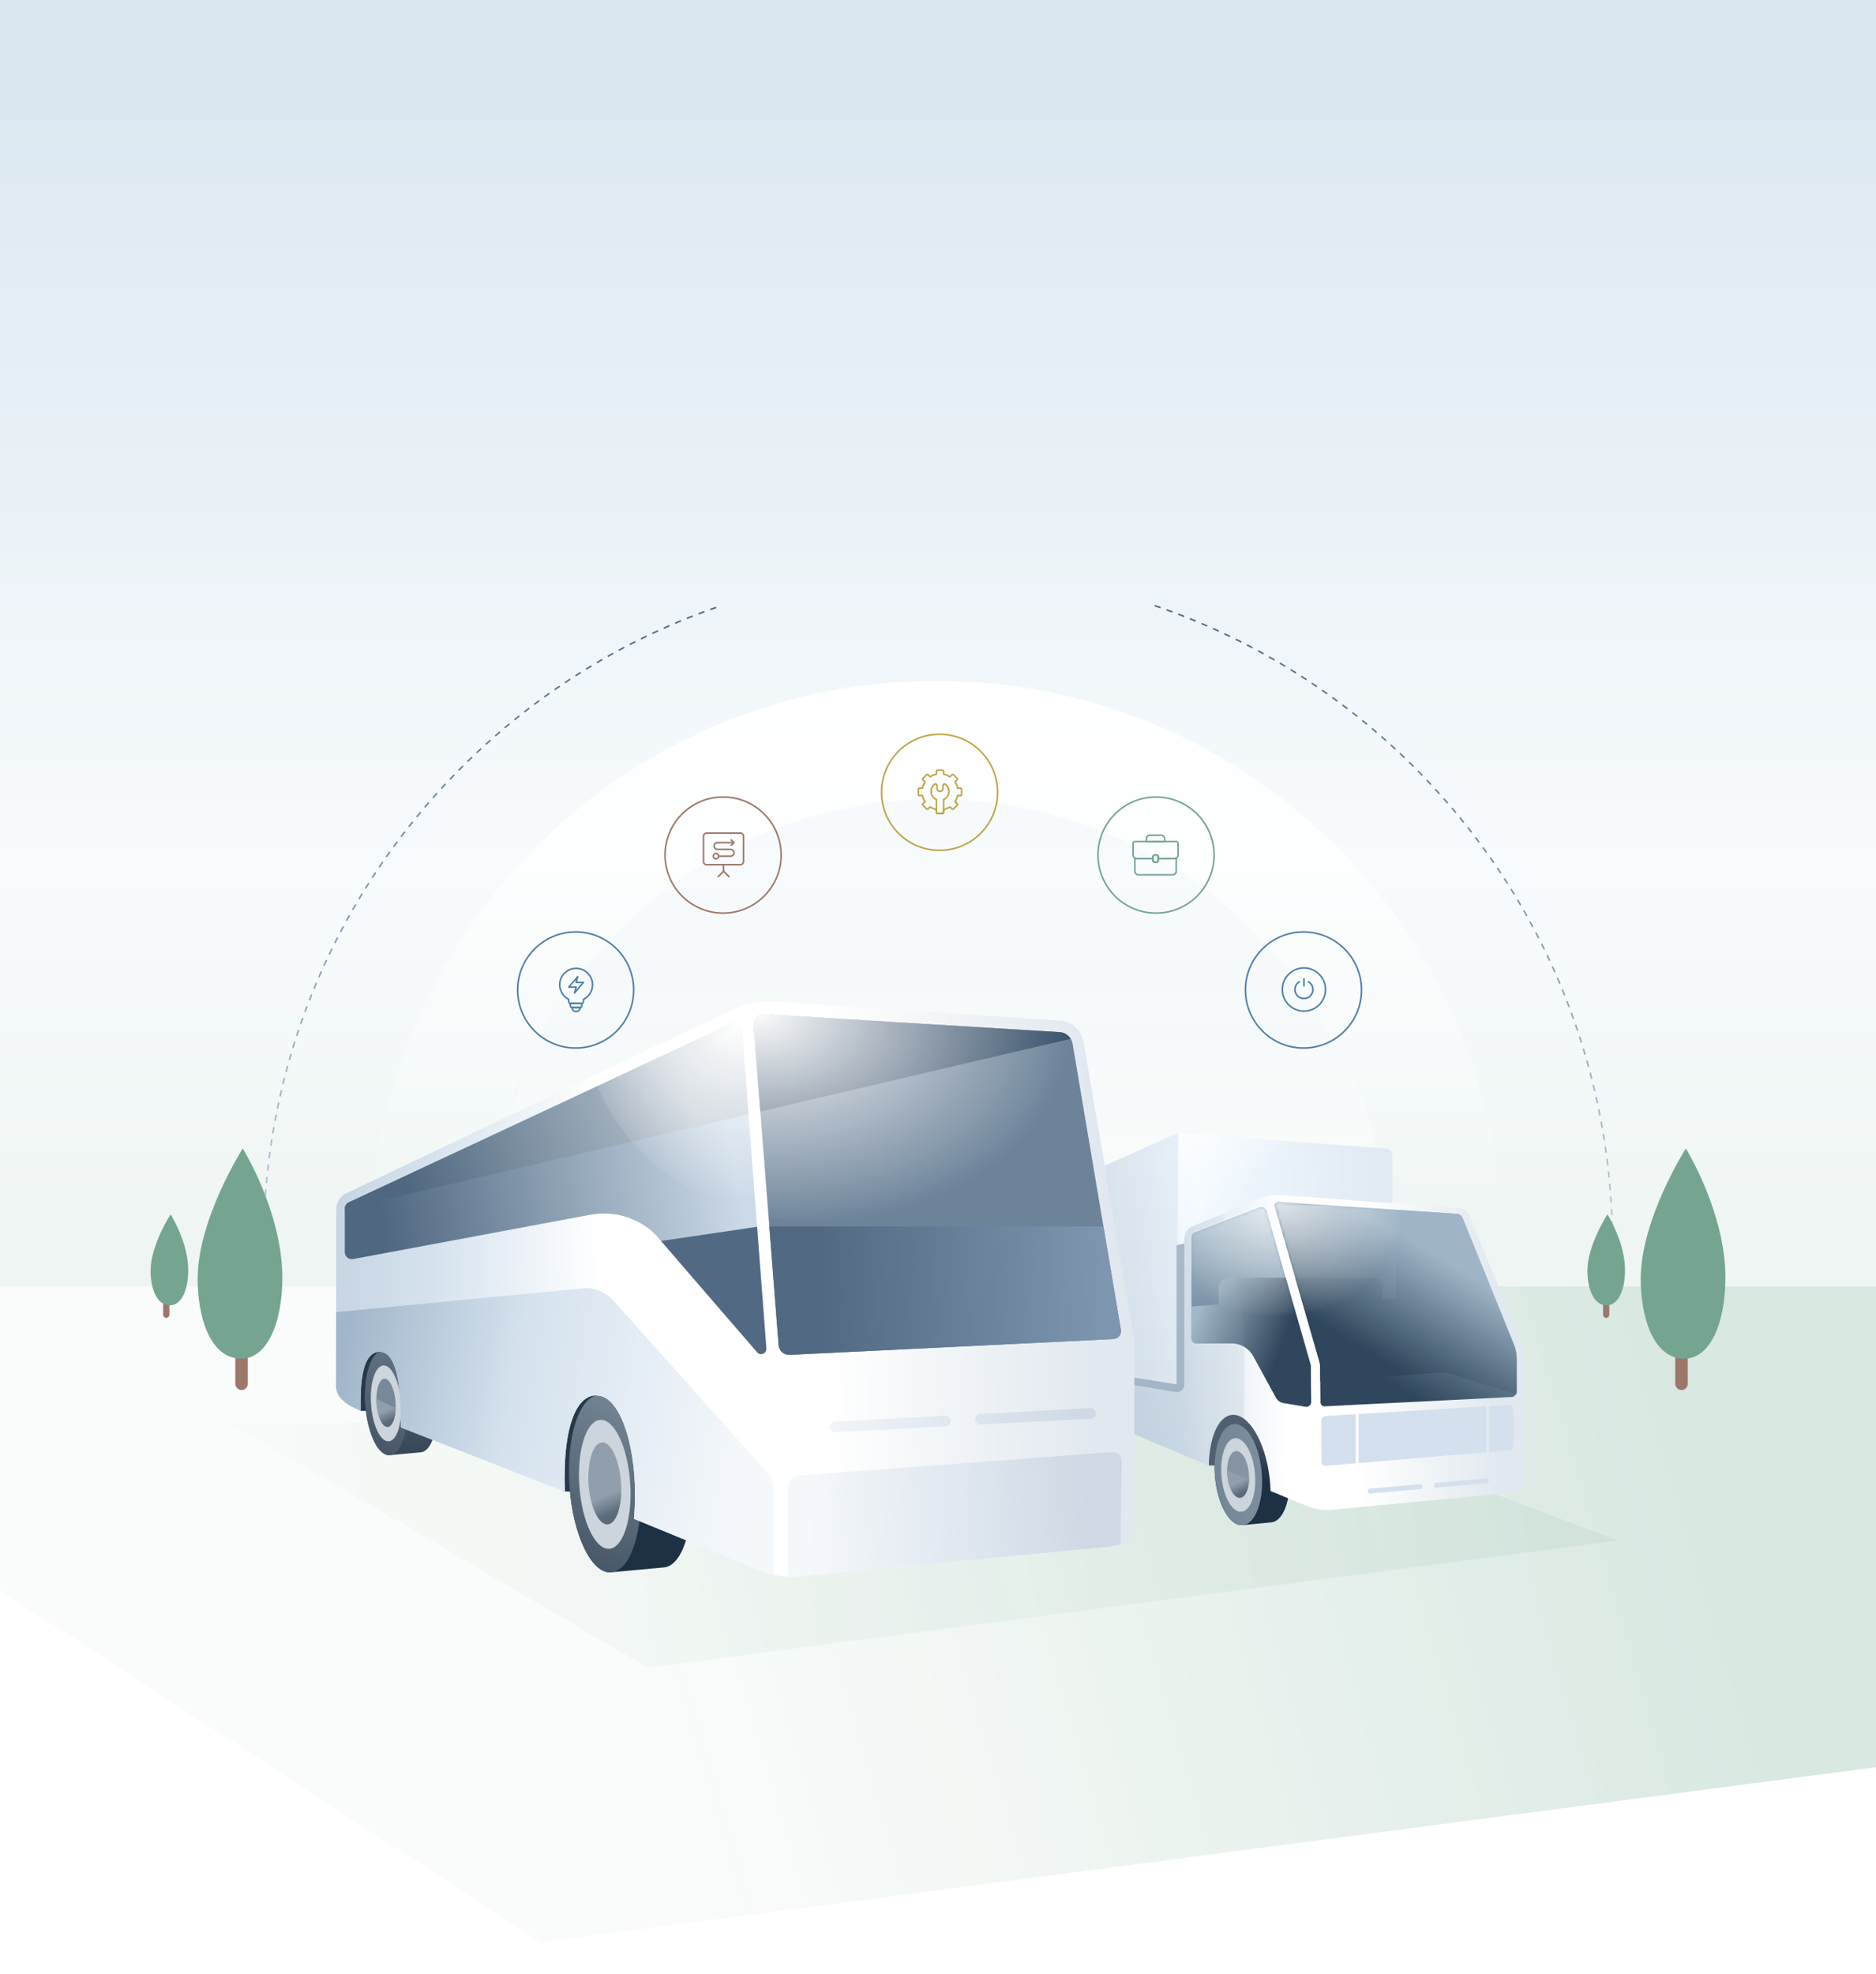 <?xml version="1.0" encoding="UTF-8"?>
<svg width="598px" height="629px" viewBox="0 0 598 629" version="1.1" xmlns="http://www.w3.org/2000/svg" xmlns:xlink="http://www.w3.org/1999/xlink">
    <title>ti-illustration-hero-mobile-fr</title>
    <defs>
        <linearGradient x1="31.499%" y1="51.459%" x2="90.137%" y2="44.65%" id="linearGradient-1">
            <stop stop-color="#F1F6F4" stop-opacity="0.795" offset="0%"></stop>
            <stop stop-color="#ABCDBE" offset="100%"></stop>
        </linearGradient>
        <filter x="0.0%" y="0.0%" width="100.0%" height="100.0%" filterUnits="objectBoundingBox" id="filter-2">
            <feGaussianBlur stdDeviation="0" in="SourceGraphic"></feGaussianBlur>
        </filter>
        <linearGradient x1="2.68%" y1="50.14%" x2="141.497%" y2="47.314%" id="linearGradient-3">
            <stop stop-color="#F1F6F4" stop-opacity="0.795" offset="0%"></stop>
            <stop stop-color="#ABCDBE" offset="100%"></stop>
        </linearGradient>
        <filter x="0.0%" y="0.0%" width="100.0%" height="100.0%" filterUnits="objectBoundingBox" id="filter-4">
            <feGaussianBlur stdDeviation="0" in="SourceGraphic"></feGaussianBlur>
        </filter>
        <linearGradient x1="50%" y1="8.862%" x2="50%" y2="97.056%" id="linearGradient-5">
            <stop stop-color="#DCE8F1" offset="0%"></stop>
            <stop stop-color="#F8FBFD" offset="65.777%"></stop>
            <stop stop-color="#EFF5F3" offset="100%"></stop>
        </linearGradient>
        <linearGradient x1="50.764%" y1="1.996%" x2="50.764%" y2="45.857%" id="linearGradient-6">
            <stop stop-color="#FFFFFF" offset="0%"></stop>
            <stop stop-color="#FFFFFF" stop-opacity="0" offset="100%"></stop>
        </linearGradient>
        <linearGradient x1="50%" y1="0%" x2="50%" y2="100%" id="linearGradient-7">
            <stop stop-color="#516982" offset="0%"></stop>
            <stop stop-color="#B9CADB" offset="100%"></stop>
        </linearGradient>
        <linearGradient x1="50.728%" y1="125.971%" x2="50.728%" y2="35.544%" id="linearGradient-8">
            <stop stop-color="#FFFFFF" offset="0%"></stop>
            <stop stop-color="#FFFFFF" stop-opacity="0" offset="100%"></stop>
        </linearGradient>
        <linearGradient x1="1.988%" y1="50%" x2="100%" y2="50.847%" id="linearGradient-9">
            <stop stop-color="#E1EAF3" offset="0%"></stop>
            <stop stop-color="#F0F8FF" offset="48.661%"></stop>
            <stop stop-color="#C9D6E3" offset="100%"></stop>
        </linearGradient>
        <linearGradient x1="55.366%" y1="53.366%" x2="122.795%" y2="21.111%" id="linearGradient-10">
            <stop stop-color="#FFFFFF" stop-opacity="0" offset="0%"></stop>
            <stop stop-color="#FFFFFF" stop-opacity="0" offset="13.451%"></stop>
            <stop stop-color="#FFFFFF" offset="100%"></stop>
        </linearGradient>
        <linearGradient x1="47.322%" y1="34.78%" x2="50%" y2="65.22%" id="linearGradient-11">
            <stop stop-color="#4B5A6A" offset="0%"></stop>
            <stop stop-color="#1E3043" offset="100%"></stop>
        </linearGradient>
        <linearGradient x1="-2.091%" y1="34.945%" x2="120.241%" y2="37.636%" id="linearGradient-12">
            <stop stop-color="#7E90A0" offset="0%"></stop>
            <stop stop-color="#485767" offset="100%"></stop>
        </linearGradient>
        <linearGradient x1="85.401%" y1="45.776%" x2="-63.414%" y2="53.895%" id="linearGradient-13">
            <stop stop-color="#778898" offset="0%"></stop>
            <stop stop-color="#919EAC" offset="100%"></stop>
        </linearGradient>
        <linearGradient x1="25.962%" y1="78.656%" x2="42.141%" y2="38.261%" id="linearGradient-14">
            <stop stop-color="#5A6A7A" offset="0%"></stop>
            <stop stop-color="#919EAC" offset="100%"></stop>
        </linearGradient>
        <linearGradient x1="25.962%" y1="78.656%" x2="42.141%" y2="38.261%" id="linearGradient-15">
            <stop stop-color="#5A6A7A" offset="0%"></stop>
            <stop stop-color="#919EAC" offset="100%"></stop>
        </linearGradient>
        <linearGradient x1="25.962%" y1="78.656%" x2="42.141%" y2="38.261%" id="linearGradient-16">
            <stop stop-color="#5A6A7A" offset="0%"></stop>
            <stop stop-color="#919EAC" offset="100%"></stop>
        </linearGradient>
        <linearGradient x1="4.866%" y1="50%" x2="97.574%" y2="50.346%" id="linearGradient-17">
            <stop stop-color="#E1E8EF" offset="0%"></stop>
            <stop stop-color="#FFFFFF" offset="28.739%"></stop>
            <stop stop-color="#FFFFFF" offset="44.371%"></stop>
            <stop stop-color="#D5E2EE" offset="67.624%"></stop>
            <stop stop-color="#C0CFDE" offset="100%"></stop>
        </linearGradient>
        <linearGradient x1="50%" y1="0%" x2="48.731%" y2="64.19%" id="linearGradient-18">
            <stop stop-color="#A5BBCB" offset="0%"></stop>
            <stop stop-color="#6C859C" offset="100%"></stop>
        </linearGradient>
        <linearGradient x1="93.027%" y1="20.871%" x2="23.669%" y2="50%" id="linearGradient-19">
            <stop stop-color="#A5BBCB" offset="0%"></stop>
            <stop stop-color="#2F465C" offset="100%"></stop>
        </linearGradient>
        <linearGradient x1="28.82%" y1="29.564%" x2="64.072%" y2="80.065%" id="linearGradient-20">
            <stop stop-color="#9FB5C7" offset="0%"></stop>
            <stop stop-color="#2F465C" offset="100%"></stop>
        </linearGradient>
        <linearGradient x1="28.82%" y1="30.139%" x2="64.072%" y2="79.219%" id="linearGradient-21">
            <stop stop-color="#9FB5C7" offset="0%"></stop>
            <stop stop-color="#2F465C" offset="100%"></stop>
        </linearGradient>
        <linearGradient x1="48.994%" y1="5.835%" x2="50%" y2="100%" id="linearGradient-22">
            <stop stop-color="#BFCCD6" offset="0%"></stop>
            <stop stop-color="#627990" offset="100%"></stop>
        </linearGradient>
        <path d="M54.888,1.752 L75.508,9.762 C76.097,9.991 76.486,10.558 76.486,11.19 L76.486,30.949 C68.923,34.152 60.132,35.987 50.753,35.987 C48.176,35.987 45.643,35.848 43.168,35.581 L52.523,2.926 C52.538,2.874 52.556,2.822 52.575,2.771 C52.933,1.851 53.968,1.395 54.888,1.752 Z M49.271,0.045 C49.881,0.221 50.233,0.857 50.057,1.467 L40.344,35.197 C19.106,31.966 2.694,19.162 0,3.263 L48.877,0.003 C49.01,-0.006 49.143,0.008 49.271,0.045 Z" id="path-23"></path>
        <radialGradient cx="51.253%" cy="61.237%" fx="51.253%" fy="61.237%" r="37.24%" gradientTransform="translate(0.512, 0.612), scale(1, 1), rotate(90), translate(-0.512, -0.612)" id="radialGradient-25">
            <stop stop-color="#FFFFFF" offset="0%"></stop>
            <stop stop-color="#FFFFFF" stop-opacity="0" offset="100%"></stop>
        </radialGradient>
        <linearGradient x1="47.322%" y1="27.056%" x2="50%" y2="72.944%" id="linearGradient-26">
            <stop stop-color="#4B5A6A" offset="0%"></stop>
            <stop stop-color="#1E3043" offset="100%"></stop>
        </linearGradient>
        <linearGradient x1="-7.379%" y1="11.696%" x2="40.599%" y2="82.06%" id="linearGradient-27">
            <stop stop-color="#7E90A0" offset="0%"></stop>
            <stop stop-color="#485767" offset="100%"></stop>
        </linearGradient>
        <linearGradient x1="85.401%" y1="43.568%" x2="33.647%" y2="53.856%" id="linearGradient-28">
            <stop stop-color="#778898" offset="0%"></stop>
            <stop stop-color="#919EAC" offset="100%"></stop>
        </linearGradient>
        <linearGradient x1="32.563%" y1="78.656%" x2="44.299%" y2="38.261%" id="linearGradient-29">
            <stop stop-color="#5A6A7A" offset="0%"></stop>
            <stop stop-color="#919EAC" offset="100%"></stop>
        </linearGradient>
        <linearGradient x1="32.563%" y1="78.656%" x2="44.299%" y2="38.261%" id="linearGradient-30">
            <stop stop-color="#5A6A7A" offset="0%"></stop>
            <stop stop-color="#919EAC" offset="100%"></stop>
        </linearGradient>
        <linearGradient x1="4.866%" y1="50%" x2="106.291%" y2="50.986%" id="linearGradient-31">
            <stop stop-color="#E1E8EF" offset="0%"></stop>
            <stop stop-color="#FFFFFF" offset="33.321%"></stop>
            <stop stop-color="#FFFFFF" offset="61.092%"></stop>
            <stop stop-color="#D5E2EE" offset="82.259%"></stop>
            <stop stop-color="#C0CFDE" offset="100%"></stop>
        </linearGradient>
        <linearGradient x1="4.128%" y1="48.03%" x2="85.159%" y2="48.978%" id="linearGradient-32">
            <stop stop-color="#7E96B0" offset="0%"></stop>
            <stop stop-color="#516982" offset="100%"></stop>
        </linearGradient>
        <radialGradient cx="100%" cy="-2.378%" fx="100%" fy="-2.378%" r="103.295%" gradientTransform="translate(1, -0.024), scale(0.633, 1), rotate(82.36), scale(1, 1.483), translate(-1, 0.024)" id="radialGradient-33">
            <stop stop-color="#FFFFFF" offset="0%"></stop>
            <stop stop-color="#FFFFFF" stop-opacity="0" offset="100%"></stop>
        </radialGradient>
        <linearGradient x1="91.893%" y1="56.495%" x2="6.917%" y2="45.34%" id="linearGradient-34">
            <stop stop-color="#4F6780" offset="0%"></stop>
            <stop stop-color="#CCDAE8" offset="100%"></stop>
        </linearGradient>
        <linearGradient x1="90.292%" y1="58.436%" x2="13.611%" y2="45.458%" id="linearGradient-35">
            <stop stop-color="#4F6780" offset="0%"></stop>
            <stop stop-color="#BBC6D0" offset="100%"></stop>
        </linearGradient>
        <radialGradient cx="11.319%" cy="0%" fx="11.319%" fy="0%" r="112.073%" gradientTransform="translate(0.113, 0), scale(1, 0.836), rotate(86.136), translate(-0.113, -0)" id="radialGradient-36">
            <stop stop-color="#FFFFFF" offset="0%"></stop>
            <stop stop-color="#FFFFFF" stop-opacity="0" offset="100%"></stop>
        </radialGradient>
        <linearGradient x1="4.202%" y1="50%" x2="100%" y2="39.196%" id="linearGradient-37">
            <stop stop-color="#F5F8FB" offset="0%"></stop>
            <stop stop-color="#D5E2EE" offset="58.328%"></stop>
            <stop stop-color="#A2B6CB" offset="100%"></stop>
        </linearGradient>
        <linearGradient x1="9.971%" y1="51.868%" x2="95.139%" y2="54.886%" id="linearGradient-38">
            <stop stop-color="#CED9E5" offset="0%"></stop>
            <stop stop-color="#F5F8FB" offset="100%"></stop>
        </linearGradient>
    </defs>
    <g id="ti-illustration-hero-mobile-fr" stroke="none" stroke-width="1" fill="none" fill-rule="evenodd">
        <polygon id="Path" fill="url(#linearGradient-1)" opacity="0.674" filter="url(#filter-2)" points="598 381.748 599.224 563.021 172.478 619.002 -5.68434189e-14 506.814 -5.68434189e-14 381.75"></polygon>
        <polygon id="Path" fill="url(#linearGradient-3)" opacity="0.674" style="mix-blend-mode: multiply;" filter="url(#filter-4)" points="416.418 453.489 515.731 490.945 206.443 531.489 73.448 453.503"></polygon>
        <polygon id="ciel" fill="url(#linearGradient-5)" points="0 0.002 598 0.002 598 410.002 0 410.002"></polygon>
        <g id="circles" transform="translate(84, 182)" fill-rule="nonzero">
            <path d="M214.5,35 C314.187,35 395,115.813 395,215.5 C395,315.187 314.187,396 214.5,396 C114.813,396 34,315.187 34,215.5 C34,115.813 114.813,35 214.5,35 Z M214.27,72.758 C135.308,72.758 71.297,136.769 71.297,215.73 C71.297,294.692 135.308,358.703 214.27,358.703 C293.231,358.703 357.242,294.692 357.242,215.73 C357.242,136.769 293.231,72.758 214.27,72.758 Z" id="anneau" fill="url(#linearGradient-6)"></path>
            <path d="M284.061,11 C368.925,39.813 430,120.263 430,215 M0,215 C0,120.434 60.855,40.104 145.479,11.157" id="Shape" stroke="url(#linearGradient-7)" stroke-width="0.5" stroke-dasharray="2,2"></path>
            <path d="M215,72 C136.023,72 72,136.023 72,215 L358,215 C358,136.023 293.977,72 215,72 Z" id="petit-cercle" fill="url(#linearGradient-8)"></path>
        </g>
        <g id="icons" transform="translate(165, 234)" stroke-width="0.5">
            <circle id="Oval" stroke="#507EAA" cx="250.5" cy="81.5" r="18.5"></circle>
            <g id="Group-16-Copy" transform="translate(243.76, 74.473)" stroke="#507EAA" stroke-linecap="round" stroke-linejoin="round">
                <path d="M13.767,6.884 C13.767,10.686 10.686,13.767 6.884,13.767 C3.082,13.767 0,10.686 0,6.884 C0,3.082 3.082,0 6.884,0 C10.686,0 13.767,3.082 13.767,6.884 Z" id="Stroke-147"></path>
                <path d="M6.884,5.739 C6.882,5.739 6.881,5.738 6.881,5.736 L6.881,3.442 C6.881,3.439 6.887,3.439 6.887,3.442 L6.887,5.736 C6.887,5.738 6.885,5.739 6.884,5.739 Z" id="Stroke-148"></path>
                <path d="M6.884,9.755 C5.3,9.755 4.013,8.467 4.013,6.884 C4.013,6.371 4.15,5.868 4.409,5.429 C4.661,5.003 5.021,4.647 5.449,4.399 C5.45,4.398 5.452,4.399 5.453,4.4 C5.454,4.402 5.454,4.404 5.452,4.404 C5.024,4.652 4.665,5.007 4.414,5.432 C4.155,5.87 4.018,6.372 4.018,6.884 C4.018,8.464 5.304,9.749 6.884,9.749 C8.464,9.749 9.749,8.464 9.749,6.884 C9.749,6.372 9.612,5.87 9.353,5.432 C9.102,5.007 8.743,4.652 8.315,4.404 C8.314,4.404 8.313,4.402 8.314,4.4 C8.315,4.399 8.317,4.398 8.318,4.399 C8.747,4.647 9.107,5.003 9.358,5.429 C9.618,5.868 9.755,6.371 9.755,6.884 C9.755,8.467 8.467,9.755 6.884,9.755 Z" id="Stroke-149"></path>
            </g>
            <circle id="Oval" stroke="#75A591" cx="203.5" cy="38.5" r="18.5"></circle>
            <g id="Group-20" transform="translate(196.186, 32.18)" stroke="#75A591" stroke-linecap="round" stroke-linejoin="round">
                <path d="M10.087,2.008 L10.087,1.147 C10.087,0.514 9.573,0 8.939,0 L5.402,0 C4.768,0 4.255,0.514 4.255,1.147 L4.255,2.008 L10.087,2.008 Z" id="Stroke-61"></path>
                <path d="M13.468,7.421 C13.442,7.427 13.416,7.433 13.389,7.438 C13.325,7.449 13.261,7.458 13.194,7.458 L8.031,7.458 L8.031,8.031 C8.031,8.347 7.773,8.605 7.457,8.605 L6.884,8.605 C6.568,8.605 6.31,8.347 6.31,8.031 L6.31,7.458 L1.147,7.458 C1.08,7.458 1.016,7.449 0.953,7.438 C0.926,7.433 0.899,7.427 0.873,7.421 C0.844,7.413 0.816,7.404 0.788,7.394 C0.713,7.369 0.641,7.338 0.574,7.298 L0.574,11.473 C0.574,12.107 1.087,12.62 1.721,12.62 L12.62,12.62 C13.254,12.62 13.767,12.107 13.767,11.473 L13.767,7.298 C13.7,7.338 13.628,7.369 13.553,7.394 C13.525,7.404 13.497,7.413 13.468,7.421 Z" id="Stroke-62"></path>
                <path d="M13.767,2.008 L0.574,2.008 C0.257,2.008 0,2.265 0,2.581 L0,6.31 C0,6.734 0.232,7.099 0.574,7.298 C0.641,7.338 0.714,7.369 0.788,7.394 C0.816,7.404 0.844,7.414 0.873,7.421 C0.899,7.428 0.926,7.433 0.953,7.438 C1.016,7.449 1.081,7.457 1.147,7.457 L6.31,7.457 L6.31,6.884 C6.31,6.568 6.568,6.31 6.884,6.31 L7.457,6.31 C7.773,6.31 8.031,6.568 8.031,6.884 L8.031,7.457 L13.194,7.457 C13.26,7.457 13.325,7.449 13.389,7.438 C13.415,7.433 13.442,7.428 13.468,7.421 C13.497,7.414 13.525,7.404 13.553,7.394 C13.628,7.369 13.7,7.338 13.767,7.298 C14.109,7.099 14.341,6.734 14.341,6.31 L14.341,2.581 C14.341,2.265 14.084,2.008 13.767,2.008 Z" id="Stroke-63"></path>
                <path d="M7.457,8.605 L6.884,8.605 C6.568,8.605 6.31,8.347 6.31,8.031 L6.31,6.884 C6.31,6.568 6.568,6.31 6.884,6.31 L7.457,6.31 C7.773,6.31 8.031,6.568 8.031,6.884 L8.031,8.031 C8.031,8.347 7.773,8.605 7.457,8.605 Z" id="Stroke-64"></path>
            </g>
            <circle id="Oval-Copy" stroke="#BBA549" cx="134.5" cy="18.5" r="18.5"></circle>
            <g id="Group" transform="translate(127.76, 11.473)" stroke="#BBA549" stroke-linecap="round" stroke-linejoin="round">
                <path d="M13.481,5.736 L12.505,5.736 C12.356,5.004 12.067,4.324 11.668,3.722 L12.36,3.03 C12.472,2.918 12.472,2.737 12.36,2.625 L11.143,1.408 C11.031,1.296 10.849,1.296 10.737,1.408 L10.046,2.1 C9.444,1.701 8.763,1.411 8.031,1.263 L8.031,0.287 C8.031,0.128 7.903,0 7.744,0 L6.023,0 C5.865,0 5.736,0.128 5.736,0.287 L5.736,1.263 C5.004,1.411 4.324,1.701 3.722,2.099 L3.03,1.408 C2.918,1.296 2.737,1.296 2.625,1.408 L1.408,2.625 C1.296,2.737 1.296,2.918 1.408,3.03 L2.099,3.722 C1.701,4.324 1.411,5.004 1.263,5.736 L0.287,5.736 C0.128,5.736 0,5.865 0,6.023 L0,7.744 C0,7.903 0.128,8.031 0.287,8.031 L1.263,8.031 C1.411,8.763 1.701,9.444 2.099,10.046 L1.408,10.737 C1.296,10.849 1.296,11.031 1.408,11.143 L2.625,12.36 C2.737,12.472 2.918,12.472 3.03,12.36 L3.722,11.668 C4.324,12.067 5.004,12.356 5.736,12.505 L5.736,13.481 C5.736,13.639 5.865,13.767 6.023,13.767 L7.744,13.767 C7.903,13.767 8.031,13.639 8.031,13.481 L8.031,12.505 C8.763,12.356 9.444,12.067 10.046,11.668 L10.737,12.36 C10.849,12.472 11.031,12.472 11.143,12.36 L12.36,11.143 C12.472,11.031 12.472,10.849 12.36,10.737 L11.668,10.046 C12.067,9.444 12.356,8.763 12.505,8.031 L13.481,8.031 C13.639,8.031 13.767,7.903 13.767,7.744 L13.767,6.023 C13.767,5.865 13.639,5.736 13.481,5.736 Z" id="Stroke-228"></path>
                <path d="M5.736,13.481 C5.736,13.639 5.865,13.767 6.023,13.767 L7.744,13.767 C7.903,13.767 8.031,13.639 8.031,13.481 L8.031,9.336 C9.029,8.893 9.726,7.896 9.726,6.734 C9.726,5.804 9.279,4.98 8.589,4.462 C8.277,4.227 7.829,4.451 7.829,4.842 L7.829,5.785 C7.829,6.307 7.402,6.734 6.88,6.734 C6.358,6.734 5.931,6.307 5.931,5.785 L5.931,4.842 C5.931,4.451 5.484,4.226 5.172,4.461 C4.445,5.006 3.995,5.893 4.045,6.884 C4.103,7.982 4.777,8.916 5.733,9.338 L5.736,9.338 L5.736,13.481 Z" id="Stroke-230"></path>
            </g>
            <circle id="Oval-Copy-2" stroke="#9C786B" cx="65.5" cy="38.5" r="18.5"></circle>
            <g id="Group-19" transform="translate(59.25, 31.5)" stroke="#9C786B" stroke-linecap="round" stroke-linejoin="round">
                <path d="M11.75,10.073 L1,10.073 C0.448,10.073 0,9.626 0,9.073 L0,1 C0,0.448 0.448,0 1,0 L11.75,0 C12.302,0 12.75,0.448 12.75,1 L12.75,9.073 C12.75,9.586 12.364,10.009 11.867,10.067 L11.75,10.073 Z" id="Stroke-231"></path>
                <path d="M6.393,12.159 C6.39,12.159 6.382,12.151 6.382,12.147 L6.382,10.427 L6.405,12.147 L6.393,12.159 Z" id="Stroke-233"></path>
                <path d="M8.106,13.877 L6.389,12.16 L4.681,13.877 L6.385,12.14 L8.123,13.86 L8.114,13.88 C8.113,13.88 8.107,13.878 8.106,13.877 Z" id="Stroke-234"></path>
                <path d="M8.619,7.351 L4.816,7.351 C4.813,7.351 4.81,7.348 4.81,7.345 C4.81,7.342 4.813,7.34 4.816,7.34 L8.619,7.34 C9.208,7.34 9.686,6.861 9.686,6.273 L9.686,6.267 C9.686,5.678 9.208,5.2 8.619,5.2 L4.455,5.2 C3.86,5.2 3.376,4.716 3.376,4.121 L3.376,4.116 C3.376,3.521 3.86,3.037 4.455,3.037 L9.692,3.037 C9.695,3.037 9.698,3.04 9.698,3.043 C9.698,3.046 9.695,3.049 9.692,3.049 L4.455,3.049 C3.866,3.049 3.388,3.527 3.388,4.116 L3.388,4.121 C3.388,4.71 3.866,5.188 4.455,5.188 L8.619,5.188 C9.214,5.188 9.698,5.672 9.698,6.267 L9.698,6.273 C9.698,6.867 9.214,7.351 8.619,7.351 Z" id="Stroke-235"></path>
                <path d="M8.831,3.909 C8.83,3.909 8.829,3.909 8.827,3.907 C8.825,3.905 8.825,3.902 8.827,3.899 L9.684,3.043 L8.827,2.186 C8.825,2.184 8.825,2.181 8.827,2.178 C8.83,2.176 8.833,2.176 8.835,2.178 L9.696,3.039 C9.698,3.041 9.698,3.045 9.696,3.047 L8.835,3.907 C8.834,3.909 8.833,3.909 8.831,3.909 Z" id="Stroke-236"></path>
                <path d="M4.816,7.345 C4.816,7.82 4.431,8.206 3.955,8.206 C3.48,8.206 3.095,7.82 3.095,7.345 C3.095,6.87 3.48,6.485 3.955,6.485 C4.431,6.485 4.816,6.87 4.816,7.345 Z" id="Stroke-237"></path>
            </g>
            <circle id="Oval-Copy-3" stroke="#507EAA" cx="18.5" cy="81.5" r="18.5"></circle>
            <g id="Group-18" transform="translate(13.412, 74.607)" stroke="#507EAA" stroke-linecap="round" stroke-linejoin="round">
                <path d="M10.463,5.232 C10.463,2.342 8.121,0 5.232,0 C2.342,0 0,2.342 0,5.232 C0,7.273 1.172,9.037 2.877,9.899 L2.877,10.628 C2.877,10.917 3.112,11.152 3.401,11.152 L7.063,11.152 C7.352,11.152 7.586,10.917 7.586,10.628 L7.586,9.899 C9.291,9.037 10.463,7.273 10.463,5.232 Z" id="Stroke-91"></path>
                <path d="M7.063,11.152 L7.063,11.936 C7.063,12.225 6.828,12.46 6.54,12.46 L3.924,12.46 C3.635,12.46 3.401,12.225 3.401,11.936 L3.401,11.152 L7.063,11.152 Z" id="Stroke-92"></path>
                <path d="M6.54,12.46 C6.54,13.182 5.954,13.767 5.232,13.767 C4.509,13.767 3.924,13.182 3.924,12.46 L6.54,12.46 Z" id="Stroke-93"></path>
                <polygon id="Stroke-94" points="5.731 2.65 2.9 5.981 5.232 5.981 4.732 7.813 7.563 4.482 5.232 4.482"></polygon>
            </g>
        </g>
        <g id="Group-10" transform="translate(102, 313)">
            <g id="truck" transform="translate(301.197, 110.556) scale(-1, 1) translate(-301.197, -110.556)translate(218.403, 48.045)">
                <path d="M111.302,0.204 L111.361,0.23 L164.392,24.414 C165.12,24.746 165.588,25.473 165.588,26.273 L165.588,71.568 L162.684,72.024 L162.683,73.544 L165.588,73.544 L165.588,77.814 C165.588,78.379 165.248,78.89 164.727,79.109 L160.737,80.784 L160.737,80.95 L159.399,80.95 C159.885,82.418 160.104,84.329 159.955,86.402 L159.944,86.539 C159.941,86.584 159.937,86.63 159.933,86.675 C159.539,91.193 157.54,94.78 155.457,94.609 L150.725,94.151 C149.903,94.079 149.197,93.417 148.678,92.362 C147.892,96.452 145.923,99.421 143.898,99.182 L138.691,98.677 C136.757,98.507 135.399,95.41 135.358,91.439 L100.657,106.007 L100.657,105.979 L98.824,105.979 C98.842,107.047 98.808,108.151 98.718,109.278 L98.696,109.544 C98.679,109.733 98.661,109.921 98.642,110.107 C98.621,110.306 98.599,110.504 98.576,110.701 C97.572,119.043 93.771,125.464 89.847,124.999 L80.745,124.118 C78.228,123.897 76.27,120.843 75.403,116.433 L71.471,118.056 L68.983,119.049 C66.649,119.987 64.124,120.352 61.62,120.115 L2.312,114.498 C1.001,114.374 -5.68434189e-14,113.273 -5.68434189e-14,111.956 L-5.68434189e-14,74.178 C-5.68434189e-14,70.83 0.658,67.514 1.937,64.419 L17.701,26.279 C18.254,24.939 19.517,24.027 20.963,23.922 L42.155,22.39 L42.155,7.025 C42.155,5.956 42.978,5.068 44.044,4.987 L110.11,0.007 C110.518,-0.024 110.926,0.044 111.302,0.204 Z" id="truck-plus-boite"></path>
                <path d="M111.361,0.23 L164.392,24.414 C165.12,24.746 165.588,25.473 165.588,26.273 L165.588,71.568 L110.764,80.184 L42.155,80.376 L42.155,7.025 C42.155,5.956 42.978,5.068 44.044,4.987 L110.11,0.007 C110.518,-0.024 110.926,0.044 111.302,0.204 L111.361,0.23 Z" id="boite" fill="url(#linearGradient-9)"></path>
                <path d="M110.126,38.331 L42.155,38.331 L42.155,7.025 C42.155,5.956 42.978,5.068 44.044,4.987 L110.11,0.007 C110.382,-0.013 110.387,12.761 110.126,38.331 Z" id="front-boite" fill="url(#linearGradient-10)"></path>
                <path d="M160.737,76.992 L160.737,80.95 L154.738,80.95 L154.738,83.377 L142.611,83.377 L142.611,79.418 L148.611,79.418 L148.611,76.992 L160.737,76.992 Z M100.68,105.979 L78.757,105.979 L78.757,86.824 L100.68,86.824 L100.68,105.979 Z" id="shadow" fill="#506070"></path>
                <path d="M156.761,78.084 C158.623,78.084 160.331,82.112 159.933,86.675 C159.539,91.193 157.54,94.78 155.457,94.609 L150.725,94.151 C149.903,94.079 149.197,93.417 148.678,92.362 C147.892,96.452 145.923,99.421 143.898,99.182 L138.691,98.677 C136.47,98.482 135.009,94.428 135.429,89.621 C135.848,84.814 138.114,80.77 140.301,80.77 L145.421,80.762 C146.476,80.762 147.486,81.92 148.167,83.726 C148.924,80.501 150.57,78.091 152.169,78.091 L156.761,78.084 Z M92.511,92.795 C96.142,92.795 99.472,100.648 98.696,109.544 C97.92,118.441 93.95,125.485 89.847,124.999 L80.745,124.118 C76.861,123.777 74.307,116.688 75.04,108.284 C75.773,99.88 79.736,92.809 83.559,92.809 L92.511,92.795 Z" id="tires" fill="url(#linearGradient-11)"></path>
                <path d="M155.394,94.603 C157.503,94.788 159.535,91.239 159.933,86.675 C160.331,82.112 158.944,78.263 156.836,78.078 C154.727,77.892 152.695,81.442 152.297,86.005 C151.899,90.569 153.286,94.418 155.394,94.603 Z M143.898,99.182 C146.249,99.388 148.515,95.43 148.959,90.342 C149.402,85.254 147.856,80.962 145.505,80.755 C143.153,80.549 140.887,84.506 140.444,89.595 C140,94.683 141.546,98.975 143.898,99.182 Z M89.847,124.999 C93.958,125.36 97.92,118.441 98.696,109.544 C99.472,100.648 96.768,93.144 92.657,92.783 C88.546,92.422 84.584,99.342 83.808,108.238 C83.032,117.134 85.736,124.639 89.847,124.999 Z" id="side-tires" fill="url(#linearGradient-12)"></path>
                <path d="M155.611,92.411 C157.121,92.544 158.58,89.961 158.87,86.642 C159.159,83.323 158.169,80.525 156.659,80.393 C155.148,80.26 153.689,82.843 153.4,86.162 C153.11,89.481 154.1,92.278 155.611,92.411 Z M144.139,96.737 C145.823,96.885 147.45,94.005 147.773,90.305 C148.095,86.604 146.992,83.484 145.308,83.336 C143.624,83.189 141.997,86.069 141.674,89.769 C141.351,93.47 142.455,96.59 144.139,96.737 Z M90.269,120.726 C93.213,120.985 96.058,115.949 96.622,109.479 C97.187,103.009 95.257,97.554 92.312,97.296 C89.368,97.038 86.523,102.073 85.959,108.543 C85.395,115.013 87.324,120.468 90.269,120.726 Z" id="tire-rims" fill="#CCD4DC"></path>
                <path d="M155.817,90.133 C156.792,90.217 157.733,88.575 157.92,86.464 C158.107,84.354 157.468,82.575 156.493,82.491 C155.519,82.406 154.577,84.049 154.39,86.159 C154.203,88.27 154.842,90.049 155.817,90.133 Z M144.369,94.197 C145.456,94.291 146.506,92.46 146.714,90.107 C146.922,87.754 146.21,85.77 145.123,85.676 C144.036,85.582 142.986,87.413 142.778,89.766 C142.57,92.119 143.282,94.103 144.369,94.197 Z M90.671,116.285 C92.571,116.449 94.407,113.247 94.771,109.133 C95.135,105.019 93.89,101.551 91.99,101.386 C90.089,101.222 88.254,104.424 87.889,108.538 C87.525,112.652 88.77,116.121 90.671,116.285 Z" id="centre-tires" fill="url(#linearGradient-13)"></path>
                <path d="M157.952,85.686 C157.954,85.938 157.944,86.199 157.92,86.464 C157.733,88.575 156.792,90.217 155.817,90.133 C154.998,90.062 154.417,88.796 154.362,87.143 L157.952,85.686 Z" id="Path" fill="url(#linearGradient-14)"></path>
                <path d="M146.75,89.239 C146.752,89.52 146.74,89.81 146.714,90.107 C146.506,92.46 145.456,94.291 144.369,94.197 C143.456,94.118 142.808,92.707 142.746,90.863 L146.75,89.239 Z" id="Path" fill="url(#linearGradient-15)"></path>
                <path d="M94.834,107.615 C94.837,108.107 94.817,108.615 94.771,109.133 C94.407,113.247 92.571,116.449 90.671,116.285 C89.075,116.147 87.941,113.679 87.834,110.456 L94.834,107.615 Z" id="Path" fill="url(#linearGradient-16)"></path>
                <path d="M84.099,20.714 L105.628,29.622 C107.328,30.326 108.443,31.975 108.466,33.812 L108.466,33.87 L108.466,80.194 C108.466,81.534 109.552,82.62 110.892,82.62 C111.025,82.62 111.158,82.609 111.29,82.587 L165.588,73.544 L165.588,77.814 C165.588,78.379 165.248,78.89 164.727,79.109 L160.618,80.834 C159.906,79.025 158.778,77.821 157.38,77.624 C154.833,77.266 152.227,80.371 151.074,84.841 L149.742,85.4 C149.097,82.534 147.665,80.525 145.767,80.258 C142.663,79.821 139.477,84.205 138.613,90.072 L100.657,106.007 C100.557,97.185 97.696,90.406 93.388,89.877 C88.141,89.233 82.733,98.106 81.311,109.696 C81.125,111.209 81.016,112.692 80.98,114.131 L71.471,118.056 L68.983,119.049 C66.649,119.987 64.124,120.352 61.62,120.115 L2.312,114.498 C1.001,114.374 -5.68434189e-14,113.273 -5.68434189e-14,111.956 L-5.68434189e-14,74.178 C-5.68434189e-14,70.83 0.658,67.514 1.937,64.419 L17.701,26.279 C18.254,24.939 19.517,24.027 20.963,23.922 L78.3,19.777 C80.279,19.634 82.265,19.955 84.099,20.714 Z" fill="url(#linearGradient-17)"></path>
                <g id="fenetre-conducteur" transform="translate(68.052, 23.627)">
                    <path d="M40.414,11.582 L42.903,12.196 L42.903,56.495 L94.636,48.392 L94.632,49.917 L97.536,49.917 L43.238,58.96 C43.106,58.982 42.973,58.993 42.84,58.993 C41.5,58.993 40.414,57.907 40.414,56.567 L40.414,11.582 Z" id="shadow-boite" fill="#A9BACB"></path>
                    <path d="M37.171,8.132 L16.551,0.122 C15.631,-0.236 14.596,0.221 14.238,1.141 C14.219,1.192 14.201,1.243 14.186,1.296 L0.23,50.012 C0.151,50.288 0.109,50.574 0.106,50.861 L6.87201416e-05,62.103 C-0.008,62.949 0.671,63.642 1.517,63.65 C1.607,63.651 1.697,63.644 1.786,63.629 L8.829,62.443 C9.832,62.275 10.703,61.655 11.191,60.762 L18.446,47.489 C19.812,44.99 22.432,43.437 25.278,43.437 L36.617,43.437 C37.463,43.437 38.149,42.75 38.149,41.904 L38.149,9.56 C38.149,8.928 37.761,8.36 37.171,8.132 Z" id="side-cab" fill="url(#linearGradient-18)"></path>
                    <path d="M26.278,22.526 C28.04,22.526 29.469,23.955 29.469,25.718 L29.47,31.022 L38.149,31.688 L38.149,41.904 C38.149,42.75 37.463,43.437 36.617,43.437 L25.278,43.437 C22.432,43.437 19.812,44.99 18.446,47.489 L11.191,60.762 C10.703,61.655 9.832,62.275 8.829,62.443 L1.786,63.629 C1.697,63.644 1.607,63.651 1.517,63.65 C0.671,63.642 -0.008,62.949 0,62.103 L0.106,50.861 C0.109,50.574 0.151,50.288 0.23,50.012 L8.104,22.526 L26.278,22.526 Z" id="side-siege" fill="url(#linearGradient-19)"></path>
                </g>
                <path d="M53.834,89.646 L63.492,90.225 C64.233,90.269 64.812,90.884 64.812,91.627 L64.8,104.705 C64.8,105.48 64.171,106.109 63.396,106.109 C63.368,106.109 63.34,106.108 63.312,106.107 L53.834,105.302 L53.834,89.646 Z M12.222,87.153 L52.941,89.593 L52.941,105.226 L12.222,101.767 L12.222,87.153 Z M4.946,86.719 C4.974,86.719 5.002,86.72 5.03,86.722 L11.328,87.099 L11.328,101.691 L4.862,101.142 C4.121,101.097 3.542,100.483 3.542,99.74 L3.542,88.124 C3.542,87.348 4.171,86.719 4.946,86.719 Z M12.232,110.135 L28.254,111.538 C28.675,111.575 28.987,111.946 28.95,112.368 C28.913,112.789 28.542,113.101 28.121,113.064 L12.099,111.662 C11.677,111.625 11.365,111.253 11.402,110.832 C11.439,110.41 11.811,110.098 12.232,110.135 Z M33.34,111.983 L49.363,113.385 C49.784,113.422 50.096,113.794 50.059,114.215 C50.022,114.637 49.65,114.949 49.229,114.912 L33.207,113.509 C32.786,113.473 32.474,113.101 32.511,112.679 C32.548,112.258 32.919,111.946 33.34,111.983 Z" id="bumper" fill="#D4E0ED"></path>
                <path d="M19.753,27.14 L3.383,67.523 C2.765,69.047 2.521,70.667 2.521,72.312 L2.521,82.451 C2.521,83.335 3.214,84.114 4.096,84.159 L63.738,87.14 C64.442,87.176 65.042,86.634 65.078,85.929 C65.079,85.912 65.079,85.894 65.08,85.877 L65.187,74.482 C65.192,73.923 65.274,73.367 65.429,72.831 L79.644,23.464 C79.82,22.854 79.468,22.217 78.858,22.041 C78.73,22.004 78.597,21.99 78.464,21.999 L21.62,25.79 C20.79,25.845 20.065,26.37 19.753,27.14 Z" id="windshield" fill="url(#linearGradient-20)"></path>
                <path d="M41.006,24.497 L41.006,52.857 L45.282,52.857 L45.282,49.09 C45.282,47.468 46.597,46.153 48.218,46.153 L72.726,46.153 C72.854,46.153 72.98,46.161 73.104,46.177 L65.429,72.831 C65.274,73.367 65.192,73.923 65.187,74.482 L65.143,79.117 L25.178,76.289 L2.714,83.239 C2.591,83 2.521,82.731 2.521,82.451 L2.521,72.312 C2.521,70.667 2.765,69.047 3.383,67.523 L19.753,27.14 C20.065,26.37 20.79,25.845 21.62,25.79 L41.006,24.497 Z" id="front-cab" fill="url(#linearGradient-21)"></path>
                <path d="M89.384,11.524 L114.893,0.181 L114.893,35.862 L117.019,35.271 C117.098,32.436 117.767,30.742 119.027,30.191 C121.399,29.153 124.822,27.723 129.295,25.901 L136.152,60.682 L136.152,91.235 C135.085,90.472 134.006,89.795 132.844,89.856 C128.379,90.09 125.286,95.173 124.814,106.043 L98.95,95.173 L95.052,66.699 L89.384,11.524 Z" id="ombre-camion" fill="url(#linearGradient-22)" opacity="0.124" style="mix-blend-mode: multiply;" transform="translate(112.768, 53.112) scale(-1, 1) translate(-112.768, -53.112)"></path>
                <g id="reflection" opacity="0.774" transform="translate(29.651, 21.933)">
                    <mask id="mask-24" fill="white">
                        <use xlink:href="#path-23"></use>
                    </mask>
                    <g id="Shape"></g>
                    <ellipse id="Oval" fill="url(#radialGradient-25)" mask="url(#mask-24)" cx="47.675" cy="-14.621" rx="54.568" ry="54.591"></ellipse>
                </g>
            </g>
            <g id="bus" transform="translate(132.362, 97.793) scale(-1, 1) translate(-132.362, -97.793)translate(5.116, 6.176)">
                <path d="M158.882,123.013 L182.101,123.013 L182.101,156.153 L158.882,156.153 L158.882,123.013 Z M229.658,107.706 L246.723,107.706 L246.723,130.455 L229.658,130.455 L229.658,107.706 Z" id="shadow" fill="#26384A"></path>
                <g id="roues" transform="translate(141.065, 111.318)">
                    <path d="M29.613,14.127 C35.115,14.127 40.16,27.892 38.984,43.484 C37.808,59.077 31.794,71.423 25.577,70.572 L8.833,69.027 C2.949,68.429 -0.92,56.004 0.19,41.275 C1.301,26.545 7.305,14.152 13.097,14.152 L29.613,14.127 Z M98.587,0.026 C101.825,0.026 104.794,8.127 104.102,17.303 C103.41,26.48 99.871,33.746 96.212,33.245 L86.358,32.336 C82.895,31.984 80.618,24.672 81.271,16.003 C81.925,7.334 85.458,0.041 88.867,0.041 L98.587,0.026 Z" id="tires" fill="url(#linearGradient-26)"></path>
                    <path d="M25.577,70.572 C31.806,71.205 37.808,59.077 38.984,43.484 C40.16,27.892 36.063,14.739 29.834,14.106 C23.606,13.474 17.603,25.602 16.427,41.194 C15.252,56.787 19.348,69.94 25.577,70.572 Z M96.212,33.245 C99.878,33.617 103.41,26.48 104.102,17.303 C104.794,8.127 102.383,0.386 98.718,0.014 C95.052,-0.358 91.519,6.779 90.827,15.956 C90.136,25.132 92.546,32.873 96.212,33.245 Z" id="side-tires" fill="url(#linearGradient-27)"></path>
                    <path d="M26.216,63.082 C30.678,63.535 34.987,54.71 35.842,43.369 C36.697,32.029 33.774,22.469 29.312,22.016 C24.851,21.563 20.541,30.389 19.686,41.729 C18.831,53.069 21.755,62.629 26.216,63.082 Z M96.588,28.837 C99.214,29.104 101.75,23.91 102.253,17.236 C102.757,10.562 101.036,4.936 98.41,4.669 C95.785,4.403 93.248,9.597 92.745,16.27 C92.242,22.944 93.963,28.571 96.588,28.837 Z" id="rims" fill="#CCD4DC"></path>
                    <path d="M26.764,55.298 C29.601,55.586 32.342,49.974 32.885,42.763 C33.429,35.553 31.57,29.474 28.733,29.186 C25.896,28.898 23.156,34.51 22.612,41.72 C22.069,48.931 23.928,55.01 26.764,55.298 Z M96.911,24.256 C98.58,24.426 100.193,21.123 100.513,16.879 C100.833,12.635 99.739,9.058 98.07,8.888 C96.4,8.719 94.787,12.022 94.467,16.265 C94.147,20.509 95.241,24.087 96.911,24.256 Z" id="hubs" fill="url(#linearGradient-28)"></path>
                    <path d="M32.979,40.103 C32.984,40.965 32.954,41.855 32.885,42.763 C32.342,49.974 29.601,55.586 26.764,55.298 C24.382,55.056 22.69,50.732 22.53,45.082 L32.979,40.103 Z" id="Path" fill="url(#linearGradient-29)"></path>
                    <path d="M100.568,15.313 C100.571,15.821 100.553,16.345 100.513,16.879 C100.193,21.123 98.58,24.426 96.911,24.256 C95.509,24.114 94.513,21.568 94.419,18.244 L100.568,15.313 Z" id="Path" fill="url(#linearGradient-30)"></path>
                </g>
                <path d="M128.202,2.609 L251.233,61.111 C253.187,62.04 254.432,64.016 254.433,66.186 L254.437,86.937 L254.492,122.376 C254.492,126.13 251.51,127.734 250.535,128.491 L250.439,128.568 C250.04,128.906 246.668,130.452 246.669,130.387 C246.949,117.468 244.908,112.353 241.233,111.657 L241.114,111.637 C241.012,111.622 240.911,111.612 240.809,111.609 L240.708,111.607 C236.9,111.607 233.591,116.626 233.871,135.724 L181.557,156.226 C182.397,134.249 177.221,123.787 169.948,125.753 C162.674,127.719 157.779,146.115 159.527,164.862 L119.677,181.208 C115.535,182.878 111.057,183.529 106.614,183.107 L8.389,173.775 C4.922,173.43 0.206,172.55 0,167.39 L0,108.06 L16.197,12.863 C16.829,9.15 19.914,6.357 23.658,6.108 L114.242,0.086 C119.034,-0.291 123.842,0.578 128.202,2.609 Z" fill="url(#linearGradient-31)"></path>
                <path d="M6.68,107.566 L109.904,112.605 C111.717,112.694 113.272,111.32 113.414,109.503 L121.439,7.013 C121.56,5.467 120.41,4.114 118.869,3.993 C118.74,3.983 118.61,3.982 118.481,3.989 L23.83,9.756 C21.753,9.883 20.036,11.431 19.688,13.492 L4.32,104.62 C4.088,105.996 5.011,107.301 6.382,107.534 C6.448,107.545 6.514,107.553 6.581,107.559 L6.68,107.566 Z" id="windshield" fill="#6D839A"></path>
                <path d="M116.375,71.689 L113.414,109.503 C113.272,111.32 111.717,112.694 109.904,112.605 L6.68,107.566 C6.58,107.561 6.481,107.55 6.382,107.534 C5.011,107.301 4.088,105.996 4.32,104.62 L9.874,71.689 L116.375,71.689 Z" id="front-reflection-1" fill="url(#linearGradient-32)"></path>
                <path d="M118.481,3.989 C118.61,3.982 118.74,3.983 118.869,3.993 C120.41,4.114 121.56,5.467 121.439,7.013 L119.243,35.053 L20.292,11.881 C21.04,10.667 22.342,9.847 23.83,9.756 L118.481,3.989 Z" id="front-ceiling" fill="#3A526C"></path>
                <path d="M118.62,3.849 C118.75,3.841 118.88,3.842 119.009,3.852 C120.549,3.974 121.7,5.326 121.579,6.872 L116.717,68.979 C111.252,69.728 105.615,70.12 99.852,70.12 C62.895,70.12 31.088,54.01 16.87,30.879 L19.828,13.351 C20.176,11.291 21.892,9.743 23.97,9.616 L118.62,3.849 Z" id="front-reflection-2" fill="url(#radialGradient-33)"></path>
                <path d="M120.265,111.785 L152.632,74.291 C158.079,68.933 165.772,66.565 173.266,67.928 L249.057,82.078 C250.273,82.305 251.441,81.5 251.667,80.28 C251.692,80.145 251.705,80.007 251.705,79.869 L251.705,66.039 C251.705,65.161 251.195,64.363 250.401,63.997 L128.257,6.918 C127.137,6.394 125.805,6.882 125.284,8.007 C125.17,8.251 125.102,8.515 125.081,8.784 L117.323,110.553 C117.253,111.481 117.944,112.291 118.869,112.362 C119.399,112.403 119.917,112.189 120.265,111.785 Z" id="side-window" fill="url(#linearGradient-34)"></path>
                <path d="M117.323,110.553 L120.278,71.791 L150.888,76.315 L120.265,111.785 C119.917,112.189 119.399,112.403 118.869,112.362 C117.944,112.291 117.253,111.481 117.323,110.553 Z" id="side-reflection-1" fill="#516982"></path>
                <path d="M125.284,8.007 C125.805,6.882 127.137,6.394 128.257,6.918 L250.401,63.997 C251.195,64.363 251.705,65.161 251.705,66.039 L251.705,66.073 L211.16,56.578 L123.011,35.936 L125.081,8.784 C125.102,8.515 125.17,8.251 125.284,8.007 Z" id="ceiling" fill="url(#linearGradient-35)"></path>
                <path d="M125.144,7.866 C125.665,6.741 126.997,6.254 128.117,6.778 L171.254,26.936 C162.641,47.509 143.625,62.983 120.467,67.338 L124.941,8.643 C124.962,8.374 125.03,8.111 125.144,7.866 Z" id="side-reflection-2" fill="url(#radialGradient-36)"></path>
                <path d="M175.843,91.412 L254.456,98.983 L254.492,122.376 C254.492,126.13 251.51,127.734 250.535,128.491 L250.439,128.568 C250.246,128.731 249.357,129.178 248.49,129.588 L247.965,129.833 C247.254,130.162 246.669,130.414 246.669,130.387 C246.949,117.468 244.908,112.353 241.233,111.657 L241.114,111.637 C241.012,111.622 240.911,111.612 240.809,111.609 L240.708,111.607 C236.9,111.607 233.591,116.626 233.871,135.724 L181.557,156.226 C182.397,134.249 177.221,123.787 169.948,125.753 C162.674,127.719 157.779,146.115 159.527,164.862 L119.677,181.208 C118.128,181.833 116.532,182.315 114.909,182.652 L114.97,155.585 C114.974,153.511 115.741,151.511 117.123,149.969 L166.221,95.173 C168.653,92.459 172.223,91.063 175.843,91.412 Z" id="side-panel" fill="url(#linearGradient-37)"></path>
                <path d="M4.102,146.196 C4.217,144.65 5.558,143.489 7.099,143.604 L106.875,151.041 C108.919,151.193 110.501,152.903 110.501,154.962 L110.501,183.204 C109.208,183.262 107.91,183.23 106.614,183.107 L8.6,173.795 C7.301,173.672 5.805,173.482 4.428,173.02 L4.095,146.44 C4.095,146.359 4.096,146.277 4.102,146.196 Z M13.991,129.578 L49.192,131.43 C50.117,131.479 50.828,132.271 50.78,133.201 C50.731,134.13 49.942,134.844 49.016,134.795 L13.816,132.943 C12.89,132.895 12.179,132.102 12.227,131.172 C12.276,130.243 13.066,129.529 13.991,129.578 Z M60.366,132.018 L95.566,133.87 C96.492,133.918 97.203,134.711 97.155,135.641 C97.106,136.57 96.316,137.284 95.391,137.235 L60.19,135.383 C59.265,135.335 58.554,134.542 58.602,133.612 C58.651,132.683 59.44,131.969 60.366,132.018 Z" id="bumper" fill="url(#linearGradient-38)"></path>
            </g>
        </g>
        <path d="M77,425 C78.105,425 79,425.921 79,427.057 L79,440.943 C79,442.079 78.105,443 77,443 C75.895,443 75,442.079 75,440.943 L75,427.057 C75,425.921 75.895,425 77,425 Z M53,412 C53.552,412 54,412.478 54,413.067 L54,418.933 C54,419.522 53.552,420 53,420 C52.448,420 52,419.522 52,418.933 L52,413.067 C52,412.478 52.448,412 53,412 Z M536,425 C537.105,425 538,425.921 538,427.057 L538,440.943 C538,442.079 537.105,443 536,443 C534.895,443 534,442.079 534,440.943 L534,427.057 C534,425.921 534.895,425 536,425 Z M512,412 C512.552,412 513,412.478 513,413.067 L513,418.933 C513,419.522 512.552,420 512,420 C511.448,420 511,419.522 511,418.933 L511,413.067 C511,412.478 511.448,412 512,412 Z" id="troncs" fill="#9C786B"></path>
        <path d="M77.38,366 L77.668,366.48 L78.012,367.071 L78.351,367.667 C81.308,372.932 90,389.877 90,407.128 C90,421.944 85.001,433 76.948,433 C66.646,433 63,419.071 63,407.573 C63,388.556 77.38,366 77.38,366 Z M54.391,387 L54.651,387.427 L54.915,387.882 L55.146,388.295 C56.677,391.065 60,397.876 60,404.802 C60,411.215 57.778,416 54.199,416 C49.62,416 48,409.971 48,404.994 C48,396.763 54.391,387 54.391,387 Z M537.38,366 L537.668,366.48 L538.012,367.071 L538.351,367.667 C541.308,372.932 550,389.877 550,407.128 C550,421.944 545.001,433 536.948,433 C526.646,433 523,419.071 523,407.573 C523,388.556 537.38,366 537.38,366 Z M512.391,387 L512.651,387.427 L512.915,387.882 L513.146,388.295 C514.677,391.065 518,397.876 518,404.802 C518,411.215 515.778,416 512.199,416 C507.62,416 506,409.971 506,404.994 C506,396.763 512.391,387 512.391,387 Z" id="feuillage" fill="#75A591"></path>
    </g>
</svg>